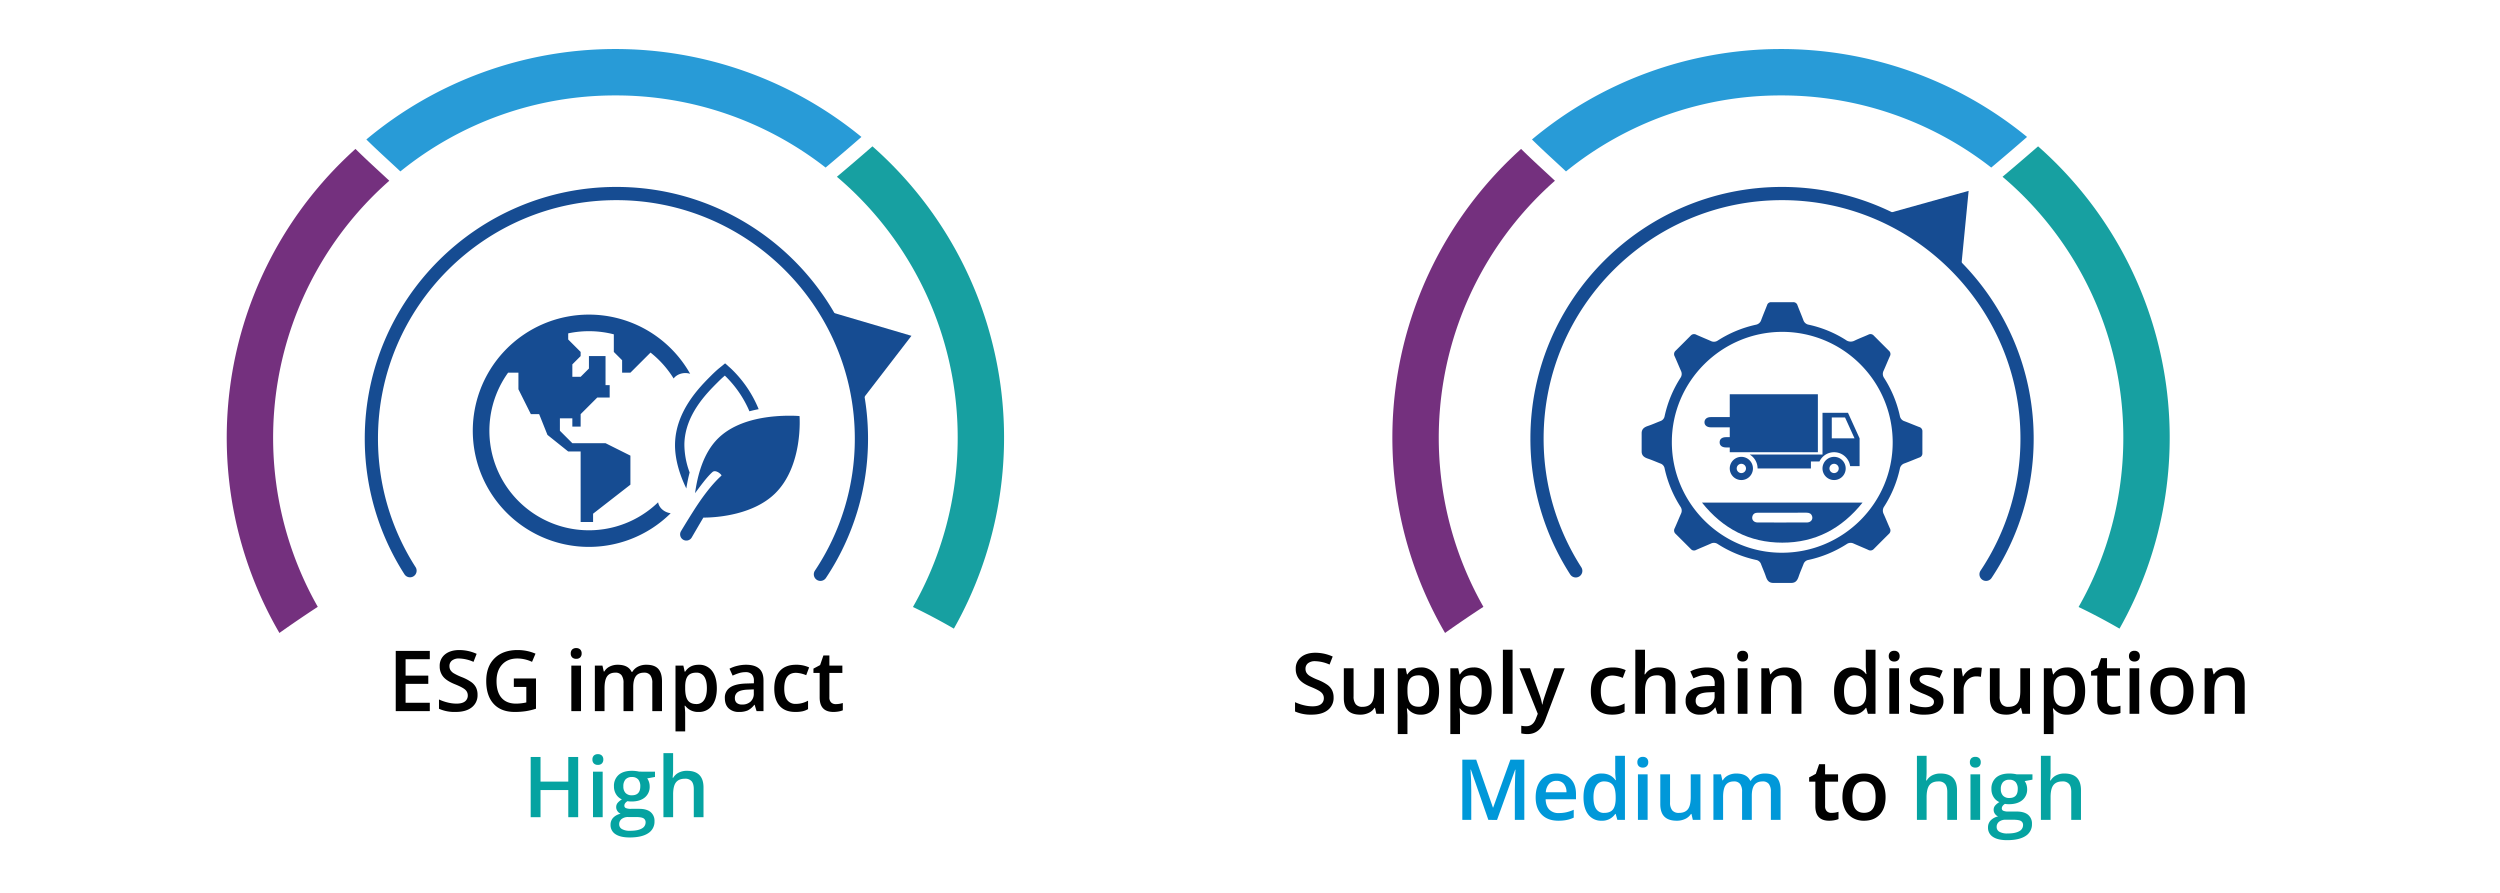 <svg id="Layer_1" data-name="Layer 1" xmlns="http://www.w3.org/2000/svg" viewBox="0 0 1750 625"><defs><style>.cls-1{fill:#05a3a1;}.cls-2{fill:#0098d9;}.cls-3{fill:#289bd7;}.cls-4{fill:#17a0a1;}.cls-5{fill:#74307e;}.cls-6{fill:#164c92;}</style></defs><path d="M300.863,497.787H277.019V455.634h23.844v5.824H283.91v11.476H299.8V478.7H283.91v13.234h16.953Z"/><path d="M334.281,486.341a10.608,10.608,0,0,1-4.066,8.822q-4.065,3.2-11.216,3.2a26.762,26.762,0,0,1-11.706-2.22v-6.517a31.7,31.7,0,0,0,6.127,2.134,25.926,25.926,0,0,0,6.04.778q4.094,0,6.041-1.556a5.079,5.079,0,0,0,1.946-4.181,5.243,5.243,0,0,0-1.787-4.008q-1.79-1.642-7.382-3.892-5.766-2.335-8.131-5.334a11.287,11.287,0,0,1-2.364-7.208,10.094,10.094,0,0,1,3.748-8.3q3.748-3.029,10.063-3.027a29.553,29.553,0,0,1,12.052,2.652l-2.191,5.622a26.334,26.334,0,0,0-10.034-2.364,7.7,7.7,0,0,0-5.074,1.456,4.781,4.781,0,0,0-1.73,3.849,5.41,5.41,0,0,0,.692,2.811,7.059,7.059,0,0,0,2.277,2.206A38.5,38.5,0,0,0,323.3,474a31.24,31.24,0,0,1,6.805,3.605,10.6,10.6,0,0,1,3.171,3.776A11.361,11.361,0,0,1,334.281,486.341Z"/><path d="M359.682,474.923h15.512v21.163a44.824,44.824,0,0,1-7.309,1.759,51.731,51.731,0,0,1-7.568.519q-9.573,0-14.763-5.665t-5.19-15.989q0-10.177,5.853-15.929t16.118-5.752a31.387,31.387,0,0,1,12.514,2.537l-2.422,5.737a24.359,24.359,0,0,0-10.265-2.364q-6.747,0-10.668,4.238t-3.921,11.591q0,7.728,3.531,11.75t10.164,4.021a33.374,33.374,0,0,0,7.151-.836v-10.87h-8.737Z"/><path d="M399.53,457.45a3.751,3.751,0,0,1,.994-2.8,3.876,3.876,0,0,1,2.84-.981,3.8,3.8,0,0,1,2.783.981,3.751,3.751,0,0,1,1,2.8,3.682,3.682,0,0,1-1,2.725,3.764,3.764,0,0,1-2.783.994,3.844,3.844,0,0,1-2.84-.994A3.681,3.681,0,0,1,399.53,457.45Zm7.179,40.337h-6.776V465.9h6.776Z"/><path d="M443.269,497.787h-6.805V478.123a8.926,8.926,0,0,0-1.383-5.464,5.11,5.11,0,0,0-4.326-1.8q-3.921,0-5.752,2.551t-1.831,8.492v15.886H416.4V465.9H421.7l.951,4.181H423a8.834,8.834,0,0,1,3.849-3.518,12.415,12.415,0,0,1,5.55-1.239q7.353,0,9.746,5.016h.461a9.726,9.726,0,0,1,3.979-3.69,12.627,12.627,0,0,1,5.882-1.326q5.707,0,8.318,2.882t2.61,8.8v20.788h-6.776V478.123a8.853,8.853,0,0,0-1.4-5.464,5.149,5.149,0,0,0-4.339-1.8q-3.951,0-5.781,2.465t-1.831,7.568Z"/><path d="M489.027,498.364a11.169,11.169,0,0,1-9.4-4.354h-.4q.4,4.037.4,4.9v13.062h-6.775V465.9h5.478q.23.894.952,4.267h.345q3.173-4.844,9.516-4.843a11.066,11.066,0,0,1,9.3,4.325q3.33,4.325,3.33,12.138t-3.388,12.2A11.166,11.166,0,0,1,489.027,498.364Zm-1.643-27.506q-4.038,0-5.9,2.364t-1.86,7.554v1.009q0,5.825,1.846,8.434t6.026,2.609a6.116,6.116,0,0,0,5.42-2.883q1.9-2.883,1.9-8.217,0-5.363-1.888-8.117A6.3,6.3,0,0,0,487.384,470.858Z"/><path d="M529.6,497.787l-1.355-4.44h-.231a13.065,13.065,0,0,1-4.642,3.965,14.691,14.691,0,0,1-6,1.052,10.144,10.144,0,0,1-7.338-2.538q-2.638-2.537-2.638-7.178a8.43,8.43,0,0,1,3.662-7.44q3.661-2.508,11.158-2.739l5.507-.173v-1.7a6.45,6.45,0,0,0-1.427-4.57,5.823,5.823,0,0,0-4.426-1.514,15.29,15.29,0,0,0-4.7.722,35.488,35.488,0,0,0-4.325,1.7l-2.191-4.845a23.6,23.6,0,0,1,5.68-2.061,26.135,26.135,0,0,1,5.824-.706q6.084,0,9.183,2.652t3.1,8.333v21.48ZM519.5,493.174a8.4,8.4,0,0,0,5.926-2.061,7.477,7.477,0,0,0,2.235-5.782v-2.767l-4.1.173q-4.786.172-6.963,1.6a4.859,4.859,0,0,0-2.177,4.368,4.259,4.259,0,0,0,1.269,3.3A5.45,5.45,0,0,0,519.5,493.174Z"/><path d="M556.756,498.364q-7.237,0-11-4.224t-3.763-12.124q0-8.045,3.936-12.369t11.375-4.325a21.328,21.328,0,0,1,9.082,1.874l-2.047,5.449a20.542,20.542,0,0,0-7.093-1.672q-8.275,0-8.275,10.985,0,5.363,2.061,8.059a7.135,7.135,0,0,0,6.041,2.7,17.334,17.334,0,0,0,8.563-2.249v5.91a13.378,13.378,0,0,1-3.878,1.529A23.3,23.3,0,0,1,556.756,498.364Z"/><path d="M585.012,492.886a16.511,16.511,0,0,0,4.959-.778v5.1a13.791,13.791,0,0,1-2.9.822,20.05,20.05,0,0,1-3.676.331q-9.63,0-9.63-10.149V471.031h-4.354v-3l4.671-2.48,2.307-6.747h4.18V465.9h9.083v5.133h-9.083V488.1a4.783,4.783,0,0,0,1.226,3.618A4.47,4.47,0,0,0,585.012,492.886Z"/><path class="cls-1" d="M404.72,572.036H397.8v-19H378.367v19h-6.891V529.883h6.891v17.241H397.8V529.883h6.92Z"/><path class="cls-1" d="M414.7,531.7a3.752,3.752,0,0,1,.994-2.8,3.875,3.875,0,0,1,2.84-.981,3.8,3.8,0,0,1,2.783.981,3.752,3.752,0,0,1,1,2.8,3.681,3.681,0,0,1-1,2.724,3.764,3.764,0,0,1-2.783.994,3.843,3.843,0,0,1-2.84-.994A3.681,3.681,0,0,1,414.7,531.7Zm7.179,40.336H415.1V540.147h6.776Z"/><path class="cls-1" d="M458.494,540.147v3.719l-5.45,1.01a8.792,8.792,0,0,1,1.24,2.48,9.763,9.763,0,0,1,.49,3.113,9.543,9.543,0,0,1-3.4,7.757q-3.4,2.826-9.371,2.825a15.18,15.18,0,0,1-2.768-.23q-2.192,1.355-2.191,3.171a1.76,1.76,0,0,0,1.023,1.643,8.842,8.842,0,0,0,3.763.548h5.565q5.277,0,8.016,2.249a7.915,7.915,0,0,1,2.738,6.487,9.436,9.436,0,0,1-4.468,8.363q-4.47,2.938-12.918,2.94-6.516,0-9.947-2.307a7.454,7.454,0,0,1-3.431-6.573,7,7,0,0,1,1.86-4.945,9.952,9.952,0,0,1,5.2-2.782,5.089,5.089,0,0,1-2.235-1.86,4.7,4.7,0,0,1-.879-2.7,4.637,4.637,0,0,1,1.009-3.027,11.661,11.661,0,0,1,3-2.452,8.885,8.885,0,0,1-4.023-3.474,10.223,10.223,0,0,1-1.542-5.637,10.106,10.106,0,0,1,3.272-8.044q3.273-2.854,9.328-2.854a22.7,22.7,0,0,1,2.84.187,18.02,18.02,0,0,1,2.235.389ZM433.438,577a3.728,3.728,0,0,0,1.975,3.374,10.844,10.844,0,0,0,5.55,1.182q5.536,0,8.246-1.586a4.753,4.753,0,0,0,2.711-4.209,3.16,3.16,0,0,0-1.485-2.956q-1.485-.879-5.522-.879h-5.132a7.212,7.212,0,0,0-4.628,1.369A4.491,4.491,0,0,0,433.438,577Zm2.912-26.526a6.412,6.412,0,0,0,1.543,4.613,5.828,5.828,0,0,0,4.425,1.616q5.883,0,5.882-6.287a7.127,7.127,0,0,0-1.456-4.8,5.534,5.534,0,0,0-4.426-1.687,5.7,5.7,0,0,0-4.454,1.673A7.022,7.022,0,0,0,436.35,550.469Z"/><path class="cls-1" d="M492.459,572.036h-6.805V552.43q0-3.69-1.485-5.507a5.739,5.739,0,0,0-4.714-1.816q-4.267,0-6.271,2.551t-2,8.549v15.829H464.4V527.172h6.776v11.39a53.053,53.053,0,0,1-.346,5.852h.433a9.413,9.413,0,0,1,3.849-3.575,12.4,12.4,0,0,1,5.752-1.268q11.591,0,11.591,11.677Z"/><path d="M933.519,488.233a10.61,10.61,0,0,1-4.066,8.822q-4.067,3.2-11.216,3.2a26.752,26.752,0,0,1-11.707-2.22v-6.516a31.8,31.8,0,0,0,6.128,2.134,25.973,25.973,0,0,0,6.04.778q4.1,0,6.04-1.557a5.075,5.075,0,0,0,1.947-4.18,5.239,5.239,0,0,0-1.788-4.008q-1.788-1.644-7.381-3.893-5.766-2.334-8.131-5.334a11.285,11.285,0,0,1-2.364-7.208,10.093,10.093,0,0,1,3.749-8.3q3.747-3.029,10.062-3.028a29.558,29.558,0,0,1,12.052,2.653l-2.192,5.622a26.314,26.314,0,0,0-10.033-2.365,7.7,7.7,0,0,0-5.075,1.456,4.785,4.785,0,0,0-1.73,3.85,5.422,5.422,0,0,0,.692,2.811,7.084,7.084,0,0,0,2.278,2.206,38.5,38.5,0,0,0,5.709,2.739,31.245,31.245,0,0,1,6.8,3.6,10.61,10.61,0,0,1,3.171,3.777A11.358,11.358,0,0,1,933.519,488.233Z"/><path d="M963.447,499.679,962.5,495.5h-.346a9.613,9.613,0,0,1-4.022,3.489,13.456,13.456,0,0,1-5.954,1.268q-5.795,0-8.65-2.883t-2.854-8.736V467.789H947.5v19.664a8.531,8.531,0,0,0,1.5,5.494,5.723,5.723,0,0,0,4.7,1.831q4.268,0,6.272-2.552t2-8.549V467.789h6.8v31.89Z"/><path d="M994.615,500.255a11.165,11.165,0,0,1-9.4-4.353h-.4q.4,4.037.4,4.9v13.062h-6.777V467.789h5.479q.23.9.951,4.268h.347q3.171-4.845,9.514-4.844a11.069,11.069,0,0,1,9.3,4.325q3.33,4.324,3.33,12.139t-3.387,12.2A11.171,11.171,0,0,1,994.615,500.255Zm-1.643-27.506q-4.038,0-5.9,2.365t-1.859,7.553v1.01q0,5.824,1.845,8.434t6.026,2.609a6.119,6.119,0,0,0,5.421-2.884q1.9-2.883,1.9-8.217,0-5.363-1.889-8.117A6.3,6.3,0,0,0,992.972,472.749Z"/><path d="M1031.406,500.255a11.165,11.165,0,0,1-9.4-4.353h-.4q.4,4.037.4,4.9v13.062h-6.777V467.789h5.479q.23.9.951,4.268h.347q3.171-4.845,9.514-4.844a11.069,11.069,0,0,1,9.3,4.325q3.33,4.324,3.33,12.139t-3.387,12.2A11.171,11.171,0,0,1,1031.406,500.255Zm-1.643-27.506q-4.038,0-5.9,2.365t-1.859,7.553v1.01q0,5.824,1.845,8.434t6.026,2.609a6.119,6.119,0,0,0,5.421-2.884q1.9-2.883,1.9-8.217,0-5.363-1.889-8.117A6.3,6.3,0,0,0,1029.763,472.749Z"/><path d="M1058.8,499.679h-6.777V454.815h6.777Z"/><path d="M1063.642,467.789h7.38l6.488,18.079a34.345,34.345,0,0,1,1.961,7.266h.23a30.438,30.438,0,0,1,.952-3.85q.692-2.262,7.324-21.5h7.323l-13.638,36.128q-3.719,9.948-12.4,9.948a19.493,19.493,0,0,1-4.382-.491v-5.362a15.9,15.9,0,0,0,3.488.346q4.9,0,6.892-5.68l1.181-3Z"/><path d="M1128.342,500.255q-7.236,0-11-4.223t-3.763-12.124q0-8.046,3.936-12.37t11.374-4.325a21.329,21.329,0,0,1,9.083,1.874l-2.048,5.449a20.537,20.537,0,0,0-7.093-1.671q-8.275,0-8.274,10.985,0,5.362,2.061,8.058a7.135,7.135,0,0,0,6.04,2.7,17.338,17.338,0,0,0,8.564-2.249v5.91a13.347,13.347,0,0,1-3.878,1.528A23.25,23.25,0,0,1,1128.342,500.255Z"/><path d="M1172.774,499.679h-6.8V480.073q0-3.69-1.485-5.507a5.741,5.741,0,0,0-4.714-1.817q-4.268,0-6.271,2.552t-2,8.549v15.829h-6.776V454.815h6.776V466.2a53.068,53.068,0,0,1-.347,5.853h.433a9.409,9.409,0,0,1,3.85-3.575,12.4,12.4,0,0,1,5.752-1.269q11.591,0,11.59,11.678Z"/><path d="M1202.154,499.679l-1.354-4.44h-.231a13.07,13.07,0,0,1-4.642,3.964,14.677,14.677,0,0,1-6,1.052,10.147,10.147,0,0,1-7.338-2.537,9.492,9.492,0,0,1-2.639-7.179,8.431,8.431,0,0,1,3.662-7.439q3.661-2.508,11.158-2.739l5.507-.173v-1.7a6.455,6.455,0,0,0-1.426-4.571,5.826,5.826,0,0,0-4.426-1.513,15.319,15.319,0,0,0-4.7.721,35.73,35.73,0,0,0-4.326,1.7l-2.19-4.844a23.585,23.585,0,0,1,5.68-2.062,26.187,26.187,0,0,1,5.824-.706q6.082,0,9.183,2.653t3.1,8.333v21.48Zm-10.091-4.613a8.4,8.4,0,0,0,5.925-2.062,7.473,7.473,0,0,0,2.235-5.781v-2.768l-4.094.173q-4.786.173-6.964,1.6a4.861,4.861,0,0,0-2.177,4.368,4.261,4.261,0,0,0,1.269,3.3A5.453,5.453,0,0,0,1192.063,495.066Z"/><path d="M1216.053,459.342a3.753,3.753,0,0,1,.994-2.8,3.881,3.881,0,0,1,2.841-.98,3.8,3.8,0,0,1,2.782.98,3.753,3.753,0,0,1,.994,2.8,3.683,3.683,0,0,1-.994,2.725,3.762,3.762,0,0,1-2.782.994,3.845,3.845,0,0,1-2.841-.994A3.683,3.683,0,0,1,1216.053,459.342Zm7.179,40.337h-6.776v-31.89h6.776Z"/><path d="M1260.975,499.679h-6.8V480.073q0-3.69-1.484-5.507a5.744,5.744,0,0,0-4.715-1.817q-4.3,0-6.285,2.537t-1.99,8.506v15.887h-6.776v-31.89h5.306l.951,4.182h.345a9.447,9.447,0,0,1,4.1-3.519,13.73,13.73,0,0,1,5.882-1.239q11.475,0,11.476,11.678Z"/><path d="M1296.5,500.255a11.109,11.109,0,0,1-9.313-4.324q-3.345-4.326-3.344-12.139,0-7.842,3.388-12.211a11.209,11.209,0,0,1,9.384-4.368q6.286,0,9.573,4.642h.346a40.565,40.565,0,0,1-.49-5.42v-11.62h6.805v44.864h-5.306l-1.182-4.181h-.317A10.832,10.832,0,0,1,1296.5,500.255Zm1.816-5.477q4.182,0,6.084-2.351t1.961-7.626v-.951q0-6.027-1.961-8.564t-6.141-2.537a6.229,6.229,0,0,0-5.507,2.9q-1.932,2.9-1.932,8.261,0,5.305,1.874,8.087A6.326,6.326,0,0,0,1298.312,494.778Z"/><path d="M1322.129,459.342a3.753,3.753,0,0,1,.994-2.8,3.881,3.881,0,0,1,2.841-.98,3.8,3.8,0,0,1,2.782.98,3.753,3.753,0,0,1,.994,2.8,3.683,3.683,0,0,1-.994,2.725,3.762,3.762,0,0,1-2.782.994,3.845,3.845,0,0,1-2.841-.994A3.683,3.683,0,0,1,1322.129,459.342Zm7.18,40.337h-6.777v-31.89h6.777Z"/><path d="M1360.419,490.6a8.346,8.346,0,0,1-3.4,7.165q-3.4,2.493-9.746,2.493a23.022,23.022,0,0,1-10.236-1.931v-5.853a25.147,25.147,0,0,0,10.467,2.595q6.256,0,6.257-3.778a2.993,2.993,0,0,0-.693-2.018,8.213,8.213,0,0,0-2.277-1.672,39.531,39.531,0,0,0-4.411-1.961q-5.508-2.133-7.454-4.267a7.9,7.9,0,0,1-1.946-5.536,7.27,7.27,0,0,1,3.3-6.357q3.3-2.263,8.982-2.264a25.444,25.444,0,0,1,10.639,2.278l-2.191,5.1a23.676,23.676,0,0,0-8.679-2.134q-5.362,0-5.363,3.057a3.073,3.073,0,0,0,1.4,2.537,30.713,30.713,0,0,0,6.1,2.854,27.959,27.959,0,0,1,5.737,2.8,8.365,8.365,0,0,1,2.653,2.927A8.469,8.469,0,0,1,1360.419,490.6Z"/><path d="M1383.918,467.213a16.4,16.4,0,0,1,3.373.288l-.663,6.315a12.791,12.791,0,0,0-3-.346,8.678,8.678,0,0,0-6.588,2.652,9.586,9.586,0,0,0-2.522,6.892v16.665h-6.777v-31.89h5.306l.893,5.623h.346a12.646,12.646,0,0,1,4.138-4.527A9.841,9.841,0,0,1,1383.918,467.213Z"/><path d="M1415.692,499.679l-.952-4.181h-.345a9.622,9.622,0,0,1-4.023,3.489,13.456,13.456,0,0,1-5.954,1.268q-5.794,0-8.649-2.883t-2.855-8.736V467.789h6.833v19.664a8.531,8.531,0,0,0,1.5,5.494,5.723,5.723,0,0,0,4.7,1.831q4.267,0,6.272-2.552t2-8.549V467.789h6.8v31.89Z"/><path d="M1446.86,500.255a11.165,11.165,0,0,1-9.4-4.353h-.4q.4,4.037.4,4.9v13.062h-6.776V467.789h5.478q.229.9.951,4.268h.347q3.171-4.845,9.515-4.844a11.068,11.068,0,0,1,9.3,4.325q3.33,4.324,3.33,12.139t-3.387,12.2A11.171,11.171,0,0,1,1446.86,500.255Zm-1.643-27.506q-4.038,0-5.9,2.365t-1.859,7.553v1.01q0,5.824,1.845,8.434t6.026,2.609a6.119,6.119,0,0,0,5.421-2.884q1.9-2.883,1.9-8.217,0-5.363-1.888-8.117A6.3,6.3,0,0,0,1445.217,472.749Z"/><path d="M1479.354,494.778a16.478,16.478,0,0,0,4.96-.779v5.1a13.786,13.786,0,0,1-2.9.821,19.982,19.982,0,0,1-3.677.331q-9.63,0-9.63-10.148V472.922h-4.354v-3l4.672-2.479,2.306-6.747h4.181v7.092H1484v5.133h-9.082v17.069a4.79,4.79,0,0,0,1.225,3.619A4.468,4.468,0,0,0,1479.354,494.778Z"/><path d="M1490.282,459.342a3.753,3.753,0,0,1,.994-2.8,3.882,3.882,0,0,1,2.841-.98,3.794,3.794,0,0,1,2.782.98,3.754,3.754,0,0,1,1,2.8,3.684,3.684,0,0,1-1,2.725,3.76,3.76,0,0,1-2.782.994,3.847,3.847,0,0,1-2.841-.994A3.683,3.683,0,0,1,1490.282,459.342Zm7.18,40.337h-6.776v-31.89h6.776Z"/><path d="M1535.435,483.677q0,7.813-4.008,12.2t-11.158,4.382a15.293,15.293,0,0,1-7.9-2.017,13.329,13.329,0,0,1-5.276-5.8,19.727,19.727,0,0,1-1.845-8.765q0-7.757,3.979-12.11t11.215-4.354q6.921,0,10.957,4.455T1535.435,483.677Zm-23.21,0q0,11.043,8.159,11.043,8.073,0,8.073-11.043,0-10.928-8.131-10.928-4.267,0-6.184,2.826T1512.225,483.677Z"/><path d="M1571.274,499.679h-6.8V480.073q0-3.69-1.485-5.507a5.741,5.741,0,0,0-4.714-1.817q-4.3,0-6.286,2.537T1550,483.792v15.887h-6.776v-31.89h5.305l.952,4.182h.345a9.441,9.441,0,0,1,4.1-3.519,13.73,13.73,0,0,1,5.882-1.239q11.475,0,11.475,11.678Z"/><path class="cls-2" d="M1041.848,573.928l-12.226-35.205h-.23q.491,7.842.49,14.705v20.5h-6.257V531.775h9.717l11.706,33.532h.173l12.052-33.532h9.746v42.153h-6.631V553.081q0-3.141.158-8.188t.273-6.112h-.23l-12.657,35.147Z"/><path class="cls-2" d="M1090.794,574.5q-7.44,0-11.635-4.339t-4.194-11.951q0-7.814,3.891-12.283t10.7-4.469q6.315,0,9.976,3.835t3.661,10.553v3.662h-21.249q.144,4.643,2.508,7.136a8.736,8.736,0,0,0,6.661,2.494,24.637,24.637,0,0,0,5.262-.533,27.671,27.671,0,0,0,5.233-1.774v5.507a20.827,20.827,0,0,1-5.017,1.673A30.834,30.834,0,0,1,1090.794,574.5Zm-1.24-27.91a6.807,6.807,0,0,0-5.176,2.048,9.751,9.751,0,0,0-2.32,5.968h14.473a8.833,8.833,0,0,0-1.9-5.983A6.513,6.513,0,0,0,1089.554,546.594Z"/><path class="cls-2" d="M1121.113,574.5a11.109,11.109,0,0,1-9.313-4.324q-3.345-4.326-3.344-12.139,0-7.842,3.388-12.211a11.211,11.211,0,0,1,9.385-4.368q6.285,0,9.572,4.642h.346a40.565,40.565,0,0,1-.49-5.42v-11.62h6.805v44.864h-5.306l-1.181-4.181h-.318A10.832,10.832,0,0,1,1121.113,574.5Zm1.817-5.477q4.181,0,6.084-2.351t1.961-7.626V558.1q0-6.027-1.961-8.564T1122.872,547a6.229,6.229,0,0,0-5.507,2.9q-1.932,2.9-1.931,8.261,0,5.305,1.874,8.087A6.326,6.326,0,0,0,1122.93,569.027Z"/><path class="cls-2" d="M1146.155,533.591a3.753,3.753,0,0,1,.994-2.8,3.882,3.882,0,0,1,2.841-.98,3.794,3.794,0,0,1,2.782.98,3.75,3.75,0,0,1,1,2.8,3.68,3.68,0,0,1-1,2.725,3.76,3.76,0,0,1-2.782.994,3.847,3.847,0,0,1-2.841-.994A3.683,3.683,0,0,1,1146.155,533.591Zm7.18,40.337h-6.776v-31.89h6.776Z"/><path class="cls-2" d="M1184.981,573.928l-.952-4.181h-.345a9.622,9.622,0,0,1-4.023,3.489,13.456,13.456,0,0,1-5.954,1.268q-5.795,0-8.649-2.883t-2.855-8.736V542.038h6.833V561.7a8.531,8.531,0,0,0,1.5,5.494,5.724,5.724,0,0,0,4.7,1.831q4.268,0,6.272-2.552t2-8.549V542.038h6.8v31.89Z"/><path class="cls-2" d="M1226.256,573.928h-6.8V554.264a8.916,8.916,0,0,0-1.385-5.464,5.105,5.105,0,0,0-4.324-1.8q-3.921,0-5.753,2.552t-1.83,8.491v15.887h-6.776v-31.89h5.305l.952,4.182h.345a8.836,8.836,0,0,1,3.85-3.518,12.407,12.407,0,0,1,5.551-1.24q7.351,0,9.745,5.017h.461a9.735,9.735,0,0,1,3.979-3.691,12.639,12.639,0,0,1,5.882-1.326q5.709,0,8.318,2.883t2.61,8.795v20.788h-6.777V554.264a8.852,8.852,0,0,0-1.4-5.464,5.152,5.152,0,0,0-4.34-1.8q-3.951,0-5.781,2.465t-1.831,7.569Z"/><path d="M1281.993,569.027a16.483,16.483,0,0,0,4.96-.779v5.1a13.8,13.8,0,0,1-2.9.821,19.971,19.971,0,0,1-3.676.331q-9.63,0-9.63-10.148V547.171H1266.4v-3l4.671-2.479,2.307-6.747h4.181v7.092h9.082v5.133h-9.082v17.07a4.793,4.793,0,0,0,1.224,3.618A4.472,4.472,0,0,0,1281.993,569.027Z"/><path d="M1319.9,557.926q0,7.813-4.007,12.2t-11.159,4.382a15.292,15.292,0,0,1-7.9-2.017,13.329,13.329,0,0,1-5.276-5.8,19.727,19.727,0,0,1-1.845-8.765q0-7.757,3.978-12.11t11.216-4.354q6.921,0,10.957,4.455T1319.9,557.926Zm-23.209,0q0,11.043,8.159,11.043,8.073,0,8.073-11.043,0-10.928-8.131-10.928-4.268,0-6.185,2.826T1296.688,557.926Z"/><path class="cls-1" d="M1369.9,573.928h-6.805V554.322q0-3.69-1.485-5.507a5.741,5.741,0,0,0-4.714-1.817q-4.268,0-6.271,2.552t-2,8.549v15.829h-6.776V529.064h6.776v11.389a53.3,53.3,0,0,1-.346,5.853h.432a9.409,9.409,0,0,1,3.85-3.575,12.4,12.4,0,0,1,5.752-1.269q11.59,0,11.591,11.678Z"/><path class="cls-1" d="M1378.92,533.591a3.753,3.753,0,0,1,.994-2.8,3.881,3.881,0,0,1,2.841-.98,3.8,3.8,0,0,1,2.782.98,3.753,3.753,0,0,1,.994,2.8,3.683,3.683,0,0,1-.994,2.725,3.762,3.762,0,0,1-2.782.994,3.845,3.845,0,0,1-2.841-.994A3.683,3.683,0,0,1,1378.92,533.591Zm7.18,40.337h-6.777v-31.89h6.777Z"/><path class="cls-1" d="M1422.717,542.038v3.72l-5.449,1.01a8.8,8.8,0,0,1,1.24,2.479,9.8,9.8,0,0,1,.49,3.114,9.543,9.543,0,0,1-3.4,7.756q-3.4,2.826-9.371,2.826a15.167,15.167,0,0,1-2.768-.231q-2.192,1.356-2.191,3.172a1.759,1.759,0,0,0,1.023,1.643,8.842,8.842,0,0,0,3.763.548h5.564q5.277,0,8.016,2.249a7.913,7.913,0,0,1,2.739,6.487,9.433,9.433,0,0,1-4.469,8.362q-4.468,2.94-12.917,2.941-6.516,0-9.947-2.307a7.456,7.456,0,0,1-3.432-6.573,7,7,0,0,1,1.86-4.946,9.962,9.962,0,0,1,5.205-2.782,5.085,5.085,0,0,1-2.234-1.859,4.692,4.692,0,0,1-.88-2.7,4.643,4.643,0,0,1,1.008-3.027,11.68,11.68,0,0,1,3-2.451,8.874,8.874,0,0,1-4.022-3.475,10.217,10.217,0,0,1-1.542-5.636,10.106,10.106,0,0,1,3.272-8.044q3.272-2.856,9.328-2.855a22.688,22.688,0,0,1,2.839.188,18.215,18.215,0,0,1,2.235.388Zm-25.056,36.849a3.727,3.727,0,0,0,1.976,3.374,10.852,10.852,0,0,0,5.55,1.182q5.537,0,8.246-1.586a4.755,4.755,0,0,0,2.711-4.209,3.16,3.16,0,0,0-1.486-2.956q-1.485-.879-5.521-.879h-5.132a7.21,7.21,0,0,0-4.628,1.369A4.49,4.49,0,0,0,1397.661,578.887Zm2.912-26.526a6.416,6.416,0,0,0,1.543,4.613,5.833,5.833,0,0,0,4.426,1.615q5.881,0,5.882-6.286a7.135,7.135,0,0,0-1.456-4.8,5.535,5.535,0,0,0-4.426-1.686,5.7,5.7,0,0,0-4.455,1.673A7.027,7.027,0,0,0,1400.573,552.361Z"/><path class="cls-1" d="M1456.683,573.928h-6.805V554.322q0-3.69-1.484-5.507a5.744,5.744,0,0,0-4.715-1.817q-4.267,0-6.271,2.552t-2,8.549v15.829h-6.776V529.064h6.776v11.389a53.3,53.3,0,0,1-.346,5.853h.432a9.409,9.409,0,0,1,3.85-3.575,12.4,12.4,0,0,1,5.752-1.269q11.59,0,11.591,11.678Z"/><path class="cls-3" d="M430.785,66.794a238.554,238.554,0,0,1,147.141,50.5Q590.566,106.706,603,95.855a271.716,271.716,0,0,0-346.558,1.776c7.745,7.66,15.88,14.914,23.816,22.367a238.564,238.564,0,0,1,150.53-53.2"/><path class="cls-4" d="M670.38,306.389a238.472,238.472,0,0,1-31.32,118.5c9.767,4.667,19.3,9.755,28.651,15.151A271.77,271.77,0,0,0,623.105,114.07q-6.03-6.03-12.393-11.629-12.342,10.764-24.884,21.3A239.042,239.042,0,0,1,670.38,306.389"/><path class="cls-5" d="M196.067,442.718q13.026-9.216,26.376-17.945a239.661,239.661,0,0,1,50.072-298.248c-7.909-7.406-15.994-14.645-23.688-22.285q-5.289,4.769-10.364,9.83a271.768,271.768,0,0,0-42.848,329.041,4.956,4.956,0,0,1,.452-.393"/><path class="cls-6" d="M574.291,406.641a4.628,4.628,0,0,1-3.846-7.192A166.109,166.109,0,0,0,598.368,307c0-92.024-74.866-166.893-166.889-166.893S264.585,214.976,264.585,307a166.292,166.292,0,0,0,26.365,90.064,4.627,4.627,0,0,1-7.785,5A175.534,175.534,0,0,1,255.332,307c0-97.127,79.019-176.146,176.147-176.146S607.621,209.873,607.621,307a175.332,175.332,0,0,1-29.477,97.58,4.624,4.624,0,0,1-3.853,2.061"/><polygon class="cls-6" points="638.005 235.068 582.105 218.6 602.462 281.248 638.005 235.068"/><path class="cls-6" d="M460.679,351.609A69.669,69.669,0,0,1,355.67,260.871h7.223v11.614L371.6,289.9h5.809l5.809,14.521,14.517,11.614h8.711V365.4h8.712v-5.809l26.13-20.325V318.941l-17.419-8.707H400.641l-8.711-8.712v-8.711h8.711v5.805h5.809V289.9l11.614-11.61h8.712v-8.711h-2.9V249.254H412.255v8.711l-5.805,5.809h-5.809v-8.712l5.809-5.808v-2.9l-8.711-8.712v-4.285a70.035,70.035,0,0,1,31.939.674v12.323l5.805,5.805v8.711h5.809L455.373,246.8a70.067,70.067,0,0,1,16.168,18.148c2.447-3.273,7.387-4.648,11.571-3.277a81.3,81.3,0,1,0-13.632,97.6c-4.247-.58-8.092-3.522-8.8-7.656"/><path class="cls-6" d="M559.68,291.255s-2.536-.261-6.638-.261c-11.151,0-35.244,1.333-50.01,15.514-11.053,10.617-14.863,27.046-16.5,38.722,3.58-4.764,7.932-10.932,12.14-14.758,2.411-2.185,6.829,2.022,6.331,2.474-7.5,6.8-14.381,16.555-19.554,24.689-5.155,8.127-8.833,14.334-8.872,14.4a4.358,4.358,0,0,0,7.738,4.013s7.133-12.276,8.049-13.722c11.178-.008,35.15-2.45,49.881-16.609,20.193-19.4,17.43-54.466,17.43-54.466"/><path class="cls-6" d="M482.749,330.737a56.226,56.226,0,0,1-3.681-19.874c.409-20.466,15.56-35.536,23.446-43.417,2.9-2.9,4.878-4.516,4.878-4.516A76.106,76.106,0,0,1,524.6,287.9c2.151-.581,4.309-1.064,6.464-1.473a81.979,81.979,0,0,0-19.325-28.378l-4.16-3.709-4.321,3.522c-.094.074-2.271,1.854-5.369,4.955l-.1.1c-8.049,8.049-24.8,24.8-25.266,47.812-.21,10.651,3.308,21.794,7.9,31.191a113.305,113.305,0,0,1,2.318-11.185"/><path class="cls-3" d="M1246.731,66.794a238.554,238.554,0,0,1,147.14,50.5q12.642-10.588,25.071-21.439a271.718,271.718,0,0,0-346.558,1.776c7.746,7.66,15.881,14.914,23.817,22.367a238.564,238.564,0,0,1,150.53-53.2"/><path class="cls-4" d="M1486.325,306.389a238.472,238.472,0,0,1-31.32,118.5c9.768,4.667,19.3,9.755,28.651,15.151a271.769,271.769,0,0,0-44.605-325.971q-6.032-6.031-12.393-11.629-12.342,10.764-24.884,21.3a239.044,239.044,0,0,1,84.551,182.649"/><path class="cls-5" d="M1012.013,442.718q13.026-9.216,26.376-17.945a239.663,239.663,0,0,1,50.071-298.248c-7.909-7.406-15.993-14.645-23.688-22.285q-5.287,4.769-10.363,9.83a271.758,271.758,0,0,0-42.848,329.041,4.825,4.825,0,0,1,.452-.393"/><path class="cls-6" d="M1390.236,406.64a4.627,4.627,0,0,1-3.845-7.192A166.111,166.111,0,0,0,1414.314,307c0-92.024-74.866-166.894-166.89-166.894S1080.531,214.976,1080.531,307a166.3,166.3,0,0,0,26.364,90.064,4.626,4.626,0,1,1-7.784,5A175.531,175.531,0,0,1,1071.278,307c0-97.128,79.019-176.147,176.146-176.147S1423.567,209.872,1423.567,307a175.329,175.329,0,0,1-29.477,97.579,4.623,4.623,0,0,1-3.854,2.061"/><polygon class="cls-6" points="1378.047 133.598 1321.913 149.252 1372.378 191.598 1378.047 133.598"/><path class="cls-6" d="M1170.291,309.612c.094,42.673,34.764,77.4,77.184,77.3,42.837-.093,77.573-34.885,77.41-77.526a77.408,77.408,0,0,0-77.2-77.087c-42.693,0-77.488,34.76-77.391,77.309m-21.136-6.589c.129-2.945,2.065-4.086,4.578-4.916,2.918-.97,5.727-2.264,8.6-3.366a4.4,4.4,0,0,0,2.9-3.429,81.8,81.8,0,0,1,11.08-26.808,4.755,4.755,0,0,0,.378-4.855c-1.5-3.382-2.9-6.8-4.41-10.176a3.148,3.148,0,0,1,.608-3.927q5.329-5.283,10.612-10.613a3.134,3.134,0,0,1,3.924-.62c3.37,1.512,6.8,2.9,10.176,4.4a4.729,4.729,0,0,0,4.858-.343,81.636,81.636,0,0,1,26.6-11.049,4.814,4.814,0,0,0,3.787-3.319c1.286-3.464,2.731-6.865,4.072-10.309a2.892,2.892,0,0,1,2.887-2.17c5.135.012,10.273.023,15.408,0a3,3,0,0,1,3.051,2.24c1.328,3.452,2.782,6.853,4.083,10.309a4.8,4.8,0,0,0,3.841,3.249,79.925,79.925,0,0,1,25.882,10.656,5.7,5.7,0,0,0,6.144.463c3.14-1.511,6.42-2.743,9.607-4.165a3.027,3.027,0,0,1,3.748.573q5.37,5.394,10.761,10.761a3.018,3.018,0,0,1,.584,3.748c-1.508,3.374-2.891,6.806-4.4,10.18a4.889,4.889,0,0,0,.366,5.042,81.345,81.345,0,0,1,11.026,26.617,4.653,4.653,0,0,0,3.2,3.639c3.46,1.3,6.861,2.754,10.313,4.075a3.012,3.012,0,0,1,2.264,3.039q-.024,7.709-.016,15.413a2.9,2.9,0,0,1-2.147,2.906c-3.44,1.348-6.841,2.8-10.305,4.083a4.779,4.779,0,0,0-3.323,3.775,81.2,81.2,0,0,1-10.952,26.427,5.018,5.018,0,0,0-.378,5.225c1.5,3.3,2.844,6.677,4.325,9.989a3.143,3.143,0,0,1-.623,3.923q-5.331,5.283-10.617,10.613a3.131,3.131,0,0,1-3.923.6c-3.374-1.512-6.8-2.91-10.181-4.407a4.755,4.755,0,0,0-4.854.371,81.807,81.807,0,0,1-26.8,11.092,4.384,4.384,0,0,0-3.432,2.894c-1.1,2.876-2.384,5.692-3.358,8.607-.834,2.509-1.96,4.476-4.929,4.581H1241c-2.965-.109-4.1-2.069-4.929-4.574-.95-2.852-2.228-5.594-3.288-8.415a4.526,4.526,0,0,0-3.506-3.09,81.622,81.622,0,0,1-26.809-11.1,4.734,4.734,0,0,0-4.85-.355c-3.444,1.524-6.931,2.942-10.371,4.469a2.9,2.9,0,0,1-3.569-.546c-3.592-3.584-7.173-7.18-10.776-10.749a3.131,3.131,0,0,1-.612-3.919c1.512-3.374,2.91-6.8,4.406-10.176a4.752,4.752,0,0,0-.358-4.859,81.9,81.9,0,0,1-11.1-26.808,4.393,4.393,0,0,0-2.891-3.433c-2.941-1.129-5.821-2.435-8.8-3.432-2.462-.826-4.3-2-4.395-4.854Z"/><path class="cls-6" d="M1247.589,365.754c5.762,0,11.524.039,17.286-.016,2.622-.023,4.294-2.037,3.635-4.274-.568-1.936-2.014-2.587-3.946-2.575-6.791.031-13.582.012-20.373.012-4.6,0-9.194.015-13.791,0-1.968-.008-3.328.818-3.776,2.77-.51,2.205,1.122,4.048,3.678,4.071,5.758.051,11.525.016,17.287.016m56.188-13.921c-14.618,18.288-33.182,28.04-56.173,28.024s-41.578-9.716-56.2-28.024Z"/><path class="cls-6" d="M1211.2,299.137h.237q.083-3.588.16-7.177c-4.847,0-9.5-.011-14.154.008-2.572.012-4.22,1.368-4.313,3.456-.1,2.135,1.6,3.67,4.274,3.7,4.6.047,9.2.016,13.8.016"/><path class="cls-6" d="M1211.3,306c-1.079,0-2.135,0-3.183.011-2.77.035-4.356,1.34-4.375,3.557-.02,2.233,1.558,3.592,4.3,3.639,1.048.016,2.1.016,3.187.012q.012-3.606.074-7.219"/><path class="cls-6" d="M1224.776,318.177a11.337,11.337,0,0,1,5.532,9.736h37.332v-4.87h5.976a11.344,11.344,0,0,1,21.483,3.249h6.623v-19.48h-.016l-8.1-17.817v-.035h-17.851v29.217Zm57.47-25.971h9.272l6.643,14.606h-15.915Z"/><rect class="cls-6" x="1210.83" y="275.975" width="61.678" height="40.577"/><path class="cls-6" d="M1283.869,319.8a8.116,8.116,0,1,0,8.115,8.115,8.118,8.118,0,0,0-8.115-8.115m0,11.361a3.246,3.246,0,1,1,3.245-3.246,3.247,3.247,0,0,1-3.245,3.246"/><path class="cls-6" d="M1218.946,319.8a8.116,8.116,0,1,0,8.115,8.115,8.117,8.117,0,0,0-8.115-8.115m0,11.361a3.246,3.246,0,1,1,3.245-3.246,3.246,3.246,0,0,1-3.245,3.246"/></svg>